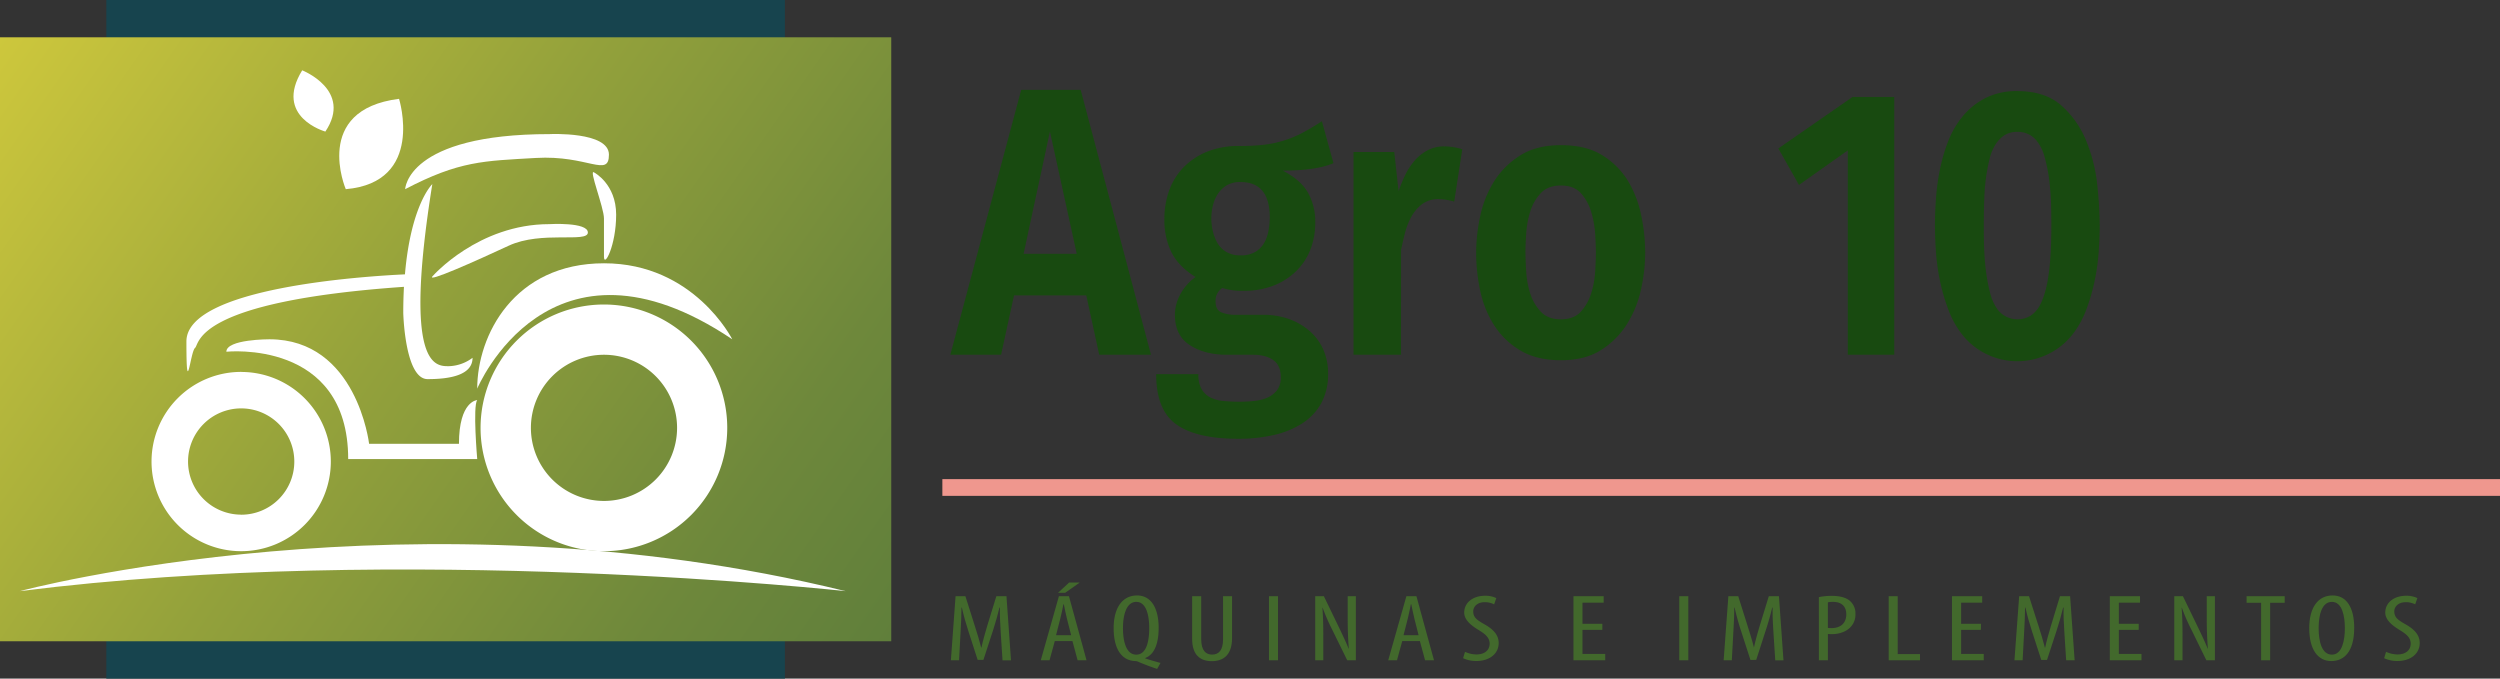 <svg id="Camada_1" data-name="Camada 1" xmlns="http://www.w3.org/2000/svg" xmlns:xlink="http://www.w3.org/1999/xlink" viewBox="0 0 1159 314.59"><rect x="0" y="0" width="1159" height="314.59" fill="#333333" stroke="none"/><defs><style>.cls-1{fill:#17444e;}.cls-2{fill:url(#Gradiente_sem_nome);}.cls-3{fill:#fff;}.cls-4{fill:#ef978e;}.cls-5{fill:#184a10;}.cls-6{fill:#42692c;}</style><linearGradient id="Gradiente_sem_nome" x1="2.19" y1="301.84" x2="410.99" y2="15.58" gradientTransform="matrix(1, 0, 0, -1, 0, 316)" gradientUnits="userSpaceOnUse"><stop offset="0" stop-color="#cdc73c"/><stop offset="0.46" stop-color="#93a13b"/><stop offset="0.81" stop-color="#6e883b"/><stop offset="1" stop-color="#607f3b"/></linearGradient></defs><g id="Camada_2" data-name="Camada 2"><rect class="cls-1" x="49.29" width="314.59" height="314.59"/><rect class="cls-2" y="17.29" width="413.18" height="280"/><path class="cls-3" d="M104.94,163.06s56.48-6,56.48,49.76h59.82s-2.12-24.53,0-27.35c0,0-8.47.35-8.47,20.29H171.12s-5.65-48.47-46.23-48.47C124.89,157.29,104.94,157.23,104.94,163.06Z"/><path class="cls-3" d="M339.47,157.29s-17.7-35.23-59.44-35.23-58.79,33.43-58.79,58.11C221.24,180.17,254.53,100.29,339.47,157.29Z"/><path class="cls-3" d="M187.83,87.7s.7-25.53,67.06-25.53c0,0,27.41-1.29,27.41,9.53s-9.77.12-33.88,1.53S213,74.53,187.83,87.7Z"/><path class="cls-3" d="M200.59,128s21.09-24.09,54.09-24.09c0,0,17.85-1.06,17.85,3.88s-21.53-.94-36.7,6.12S197.11,131.49,200.59,128Z"/><path class="cls-3" d="M208.18,169.76c-6.18,0-21.41.94-7.76-84.41,0,0-9.9,9.32-12.69,41.84-17.82.83-101.31,6-101.31,31.1,0,28.06,1.76,4.94,4,3s-.66-21.53,96.85-28.32c-.2,3.75-.32,7.77-.32,12.09,0,0,.71,30.7,11.3,30.7s20.82-1.94,20.82-9.88A19.18,19.18,0,0,1,208.18,169.76Z"/><path class="cls-3" d="M275.42,79.94s10.23,5.29,10.23,19.59S280,124.41,280,118.94V101.29C280,96.17,272.72,78,275.42,79.94Z"/><path class="cls-3" d="M185,45.82s12.12,38.71-24.7,41.88C160.3,87.7,144.53,50.88,185,45.82Z"/><path class="cls-3" d="M150.84,61s-24.1-6.71-10.74-28.4c0,0,23.58,9.23,10.74,28.4"/><path class="cls-3" d="M9.12,274.06s182.82-49.06,382.94,0C392.06,274.06,187.24,251.47,9.12,274.06Z"/><rect class="cls-4" x="436.88" y="222.12" width="722.12" height="7.76"/><path class="cls-5" d="M533.6,164.47h-24l-6-27.51H470.1l-6,27.51H440.57L473.43,41.65H501Zm-59.06-46.8h24.64L486.75,61Z"/><path class="cls-5" d="M580.89,164.47h-12q-10.44,0-17.32-4.49t-6.88-14a20,20,0,0,1,2.55-9.65,24,24,0,0,1,7-7.92q-8-5-11.21-11.56a34,34,0,0,1-3.22-15.18A39.27,39.27,0,0,1,542,88.39a29.82,29.82,0,0,1,6.66-10.79,32.21,32.21,0,0,1,10.88-7.26,39.36,39.36,0,0,1,15.1-2.67A97.31,97.31,0,0,0,586,67.1a51.48,51.48,0,0,0,9.19-1.95,51,51,0,0,0,8.55-3.54,100.75,100.75,0,0,0,9.1-5.44l5.35,19.48q-8,3.43-23.54,3.44,8.22,4.2,11.66,10.12a27.28,27.28,0,0,1,3.44,14,33.93,33.93,0,0,1-2.22,12.41,28.38,28.38,0,0,1-6.55,10,31.15,31.15,0,0,1-10.55,6.78,38,38,0,0,1-14.24,2.42,29.09,29.09,0,0,1-9.54-1.33,7.08,7.08,0,0,0-3.11,6.3q0,3.83,2.66,5a16.86,16.86,0,0,0,6.66,1.15h12.44a35.61,35.61,0,0,1,12.65,2.1,29.52,29.52,0,0,1,9.55,5.73,24.31,24.31,0,0,1,6.1,8.6,27,27,0,0,1,2.11,10.69A28.2,28.2,0,0,1,612.49,187a26.29,26.29,0,0,1-8.89,9.35,41.1,41.1,0,0,1-13.21,5.35,72.34,72.34,0,0,1-16.2,1.72q-19.55,0-28.87-6.68T536,173.44h19.58a13.77,13.77,0,0,0,1.44,6.88,10,10,0,0,0,3.88,3.82,16.18,16.18,0,0,0,6,1.72,74.72,74.72,0,0,0,7.77.38,65.39,65.39,0,0,0,7-.38,20,20,0,0,0,6.11-1.62,11.54,11.54,0,0,0,4.33-3.44,9.76,9.76,0,0,0,1.66-6c0-3.57-1.14-6.18-3.44-7.83S584.88,164.47,580.89,164.47Zm7.77-63.65q0-16.42-13.54-16.42A12.06,12.06,0,0,0,568.56,86a13,13,0,0,0-4.1,4.11,17,17,0,0,0-2.22,5.44,25.5,25.5,0,0,0-.67,5.64,25.92,25.92,0,0,0,.67,5.82,20,20,0,0,0,2.11,5.54,11.47,11.47,0,0,0,4.1,4.2,12.56,12.56,0,0,0,6.67,1.63,13,13,0,0,0,6.88-1.63,11.47,11.47,0,0,0,4.1-4.2,18.18,18.18,0,0,0,2-5.73A34.75,34.75,0,0,0,588.66,100.82Z"/><path class="cls-5" d="M649.49,164.47h-22v-94h18.89l2,18.15c.74-2.16,1.66-4.46,2.77-6.88A32.32,32.32,0,0,1,655.37,75a21,21,0,0,1,6.11-5.14,16.44,16.44,0,0,1,8.21-2,28.68,28.68,0,0,1,8.22,1.34l-3.73,24.26a27.58,27.58,0,0,0-7.1-1.15,12.44,12.44,0,0,0-8,2.48,18.84,18.84,0,0,0-5,6.11,34.35,34.35,0,0,0-2.89,7.74c-.66,2.74-1.22,5.13-1.66,7.16Z"/><path class="cls-5" d="M684.34,117.1a81.42,81.42,0,0,1,1.89-16.9,49.57,49.57,0,0,1,6.44-16.14,38.19,38.19,0,0,1,12.1-12q7.54-4.77,18.87-4.77,11.77,0,19.32,4.77a36.06,36.06,0,0,1,11.88,12,50.54,50.54,0,0,1,6.1,16.14,85.67,85.67,0,0,1,1.78,16.9,79.9,79.9,0,0,1-1.89,16.81,50.66,50.66,0,0,1-6.44,16.14,38.19,38.19,0,0,1-12,12.13Q734.95,167,723.63,167q-11.53,0-19.2-4.77a36.53,36.53,0,0,1-12.1-12,48.78,48.78,0,0,1-6.22-16A85.22,85.22,0,0,1,684.34,117.1Zm22.87,0q0,3.44.34,8.79a42.17,42.17,0,0,0,1.88,10.21,21.74,21.74,0,0,0,4.89,8.41q3.33,3.54,9.32,3.53t9.22-3.53a22.57,22.57,0,0,0,4.77-8.41,42.19,42.19,0,0,0,1.89-10.21q.33-5.36.33-8.79t-.33-8.69a45.23,45.23,0,0,0-1.89-10.32,22.46,22.46,0,0,0-4.77-8.59Q729.64,86,723.64,86t-9.32,3.53a21.64,21.64,0,0,0-4.89,8.5,43.56,43.56,0,0,0-1.88,10.31q-.37,5.35-.37,8.79Z"/><path class="cls-5" d="M824.44,68.82l34.41-23.88h19.33V164.47H856.63V69.73L834,85.73Z"/><path class="cls-5" d="M935.23,42.23q12.87,0,20.42,6.68a43.8,43.8,0,0,1,11.53,16.43,73.92,73.92,0,0,1,5.13,20.48c.68,6.21,1.05,12.46,1.11,18.71q0,5.35-.45,12a98.06,98.06,0,0,1-1.89,13.65,87.94,87.94,0,0,1-4,13.66,42.36,42.36,0,0,1-6.77,11.84,32.6,32.6,0,0,1-50.18,0,42.43,42.43,0,0,1-6.76-11.86,87.94,87.94,0,0,1-4-13.66,101.15,101.15,0,0,1-1.89-13.65q-.43-6.69-.44-12t.44-12A108.68,108.68,0,0,1,899.26,79a78.35,78.35,0,0,1,3.92-13.52,41.27,41.27,0,0,1,6.88-11.74,33.4,33.4,0,0,1,10.43-8.31A32,32,0,0,1,935.23,42.23Zm-15.54,62.26c0,2.42,0,5.45.11,9.08s.33,7.35.78,11.17a79,79,0,0,0,2,10.89,21.74,21.74,0,0,0,3.78,8.21,11.67,11.67,0,0,0,15.21,2.39,13.17,13.17,0,0,0,4-4.49A28.82,28.82,0,0,0,947.9,136a55.17,55.17,0,0,0,1.34-5.54,108.44,108.44,0,0,0,1.33-11.37q.43-6.39.44-14.61,0-3.43-.11-8.88c-.08-3.63-.33-7.38-.78-11.27A71.94,71.94,0,0,0,948,73.26a20.87,20.87,0,0,0-3.88-8.11,10.94,10.94,0,0,0-8.88-4A10.52,10.52,0,0,0,928.81,63a14.82,14.82,0,0,0-4,4.49,22.33,22.33,0,0,0-2.33,5.73c-.52,2-.92,4-1.22,5.73A85.35,85.35,0,0,0,920,90.08Q919.7,96.48,919.69,104.49Z"/><path class="cls-6" d="M463.94,293.32c-.24-3.93-.49-8.27-.36-11.64h-.23c-.79,3.31-1.77,6.86-2.91,10.33l-4.53,13.92h-2.67l-4.31-13.36q-1.77-5.37-3-10.89h-.19c0,3.5-.21,7.65-.45,11.88l-.67,12.55h-3.79L443,276.4h4.56L451.87,290c1.24,3.92,2.16,6.84,3,10.22H455c.72-3.39,1.54-6.22,2.72-10.22l4.18-13.59h4.7l2.1,29.71h-3.93Z"/><path class="cls-6" d="M489,297.2l-2.44,8.91H482.5l8.41-29.71h4.65l8.16,29.71h-4.14l-2.4-8.91Zm7.58-2.72-1.92-7.55c-.53-2.11-1-4.56-1.47-6.78H493c-.42,2.25-1,4.79-1.49,6.81l-1.93,7.52Zm4-24.43-6.77,4.77h-3.32l5.16-4.76Z"/><path class="cls-6" d="M536.45,310.11c-2.81-.91-6.49-2.33-8.46-3.18a4.75,4.75,0,0,0-1.36-.46c-6.07,0-10.34-4.89-10.34-15.24,0-9.91,4.39-15.18,10.86-15.18,6.26,0,10,5.54,10,15,0,8.1-2.37,12.56-6.25,14v.16c2.44.87,5,1.53,7.1,2.13Zm-3.67-18.94c0-5.67-1.27-12.14-6-12.14s-6.19,6.5-6.17,12.17c0,5.85,1.35,12.29,6.17,12.29s6-6.44,6-12.32Z"/><path class="cls-6" d="M556.88,276.4v19.91c0,5.37,2.23,7.16,5,7.16,3.11,0,5.13-1.93,5.13-7.16V276.4h4.17v19.42c0,7.72-3.93,10.69-9.37,10.69s-9.13-2.92-9.13-10.28V276.4Z"/><path class="cls-6" d="M592.48,276.4v29.71H588.3V276.4Z"/><path class="cls-6" d="M609.74,306.11V276.4h4l6.75,13.94c1.53,3.19,3.43,7.12,4.7,10.34h.11c-.33-4.68-.51-8.51-.51-13.65V276.4h3.78v29.71h-4l-7-14.29a88.27,88.27,0,0,1-4.39-10.08h-.11c.31,4,.41,7.74.41,14.08v10.29Z"/><path class="cls-6" d="M650.08,297.2l-2.44,8.91h-4.06L652,276.4h4.65l8.16,29.71h-4.14l-2.42-8.91Zm7.58-2.72-1.92-7.55c-.54-2.11-1-4.56-1.47-6.78h-.19c-.42,2.25-1,4.79-1.48,6.81l-1.93,7.52Z"/><path class="cls-6" d="M679.18,302.19a13,13,0,0,0,5.27,1.21c3.86,0,6.15-2,6.15-5,0-2.75-2-4.42-4.86-6.17s-6.93-4.41-6.93-8.24c0-4.5,3.89-7.8,9.73-7.8a11.57,11.57,0,0,1,5.14,1.09l-1,2.9a9.12,9.12,0,0,0-4.38-1c-3.6,0-5.31,2.2-5.31,4.25,0,2.94,1.91,4.12,5.41,6.11,4.43,2.53,6.39,5.26,6.39,8.55,0,5.14-4.46,8.35-10.3,8.35a14.38,14.38,0,0,1-6.2-1.3Z"/><path class="cls-6" d="M742.85,292h-9.21v11.17h10.54v2.94H729.46V276.4h14v3h-9.82v9.78h9.21Z"/><path class="cls-6" d="M782.7,276.4v29.71h-4.19V276.4Z"/><path class="cls-6" d="M822.18,293.32c-.24-3.93-.5-8.27-.37-11.64h-.22c-.79,3.31-1.78,6.86-2.92,10.33l-4.49,13.92H811.5l-4.32-13.36a108.32,108.32,0,0,1-3-10.89H804c0,3.5-.21,7.65-.45,11.88l-.68,12.55h-3.79l2.19-29.71h4.57L810.13,290c1.23,3.92,2.16,6.84,3,10.22h0c.72-3.39,1.54-6.22,2.71-10.22l4.18-13.59h4.7l2.1,29.71H823Z"/><path class="cls-6" d="M843.23,276.82a29.64,29.64,0,0,1,6.09-.57c3.38,0,6.24.66,8.13,2.18a7.59,7.59,0,0,1,2.73,6.19,8.25,8.25,0,0,1-2.23,6.05c-2,2.22-5.42,3.32-8.68,3.32q-.93,0-1.86-.06v12.18h-4.17Zm4.17,14.26a10.34,10.34,0,0,0,1.67.11c4.1,0,6.87-2.18,6.87-6.38,0-3.06-1.54-5.78-6.21-5.78a10.76,10.76,0,0,0-2.33.22Z"/><path class="cls-6" d="M875.59,276.4h4.18v26.84h10.34v2.87H875.59Z"/><path class="cls-6" d="M918.33,292h-9.15v11.17h10.49v2.94H904.94V276.4h14v3h-9.76v9.78h9.2Z"/><path class="cls-6" d="M957.05,293.32c-.24-3.93-.49-8.27-.36-11.64h-.23c-.79,3.31-1.77,6.86-2.91,10.33L949,305.93h-2.67L942,292.57q-1.77-5.37-3-10.89h-.19c0,3.5-.21,7.65-.45,11.88l-.67,12.55h-3.79l2.19-29.71h4.56L945,290c1.24,3.92,2.16,6.84,3,10.22h.14c.72-3.39,1.54-6.22,2.72-10.22L955,276.4h4.7l2.1,29.71h-3.93Z"/><path class="cls-6" d="M991.5,292h-9.2v11.17h10.49v2.94H978.11V276.4h14v3H982.3v9.78h9.2Z"/><path class="cls-6" d="M1008,306.11V276.4h4l6.75,13.94c1.54,3.19,3.44,7.12,4.71,10.34h.11c-.34-4.68-.52-8.51-.52-13.65V276.4h3.78v29.71h-3.95l-7-14.29a88.14,88.14,0,0,1-4.37-10.08h-.11c.32,4,.42,7.74.42,14.08v10.29Z"/><path class="cls-6" d="M1048.25,279.45h-6.73V276.4h17.66v3.05h-6.74v26.66h-4.19Z"/><path class="cls-6" d="M1091.41,291.06c0,11.12-4.71,15.41-10.65,15.41-6.11,0-10.2-5.26-10.2-15.24s4.39-15.18,10.81-15.18S1091.41,281.56,1091.41,291.06Zm-16.49.2c0,6.11,1.47,12.23,6.16,12.23s6-6.49,6-12.32c0-5.55-1.25-12.14-6-12.14S1074.92,285.23,1074.92,291.26Z"/><path class="cls-6" d="M1106.18,302.19a13,13,0,0,0,5.27,1.21c3.86,0,6.15-2,6.15-5,0-2.75-2-4.42-4.86-6.17s-6.93-4.41-6.93-8.24c0-4.5,3.89-7.8,9.73-7.8a11.57,11.57,0,0,1,5.14,1.09l-1,2.9a9.12,9.12,0,0,0-4.38-1c-3.6,0-5.31,2.2-5.31,4.25,0,2.94,1.91,4.12,5.41,6.11,4.43,2.53,6.38,5.26,6.38,8.55,0,5.14-4.45,8.35-10.29,8.35a14.38,14.38,0,0,1-6.2-1.3Z"/></g><g id="Camada_3" data-name="Camada 3"><path class="cls-3" d="M280,141.17a57.18,57.18,0,1,0,57.15,57.21v0A57.18,57.18,0,0,0,280,141.17Zm0,91.06a33.88,33.88,0,1,1,33.89-33.88A33.88,33.88,0,0,1,280,232.23Z"/><path class="cls-3" d="M111.81,172.41A41.56,41.56,0,1,0,153.37,214h0a41.55,41.55,0,0,0-41.54-41.56Zm0,66.18A24.63,24.63,0,1,1,136.44,214h0a24.62,24.62,0,0,1-24.62,24.62Z"/></g></svg>